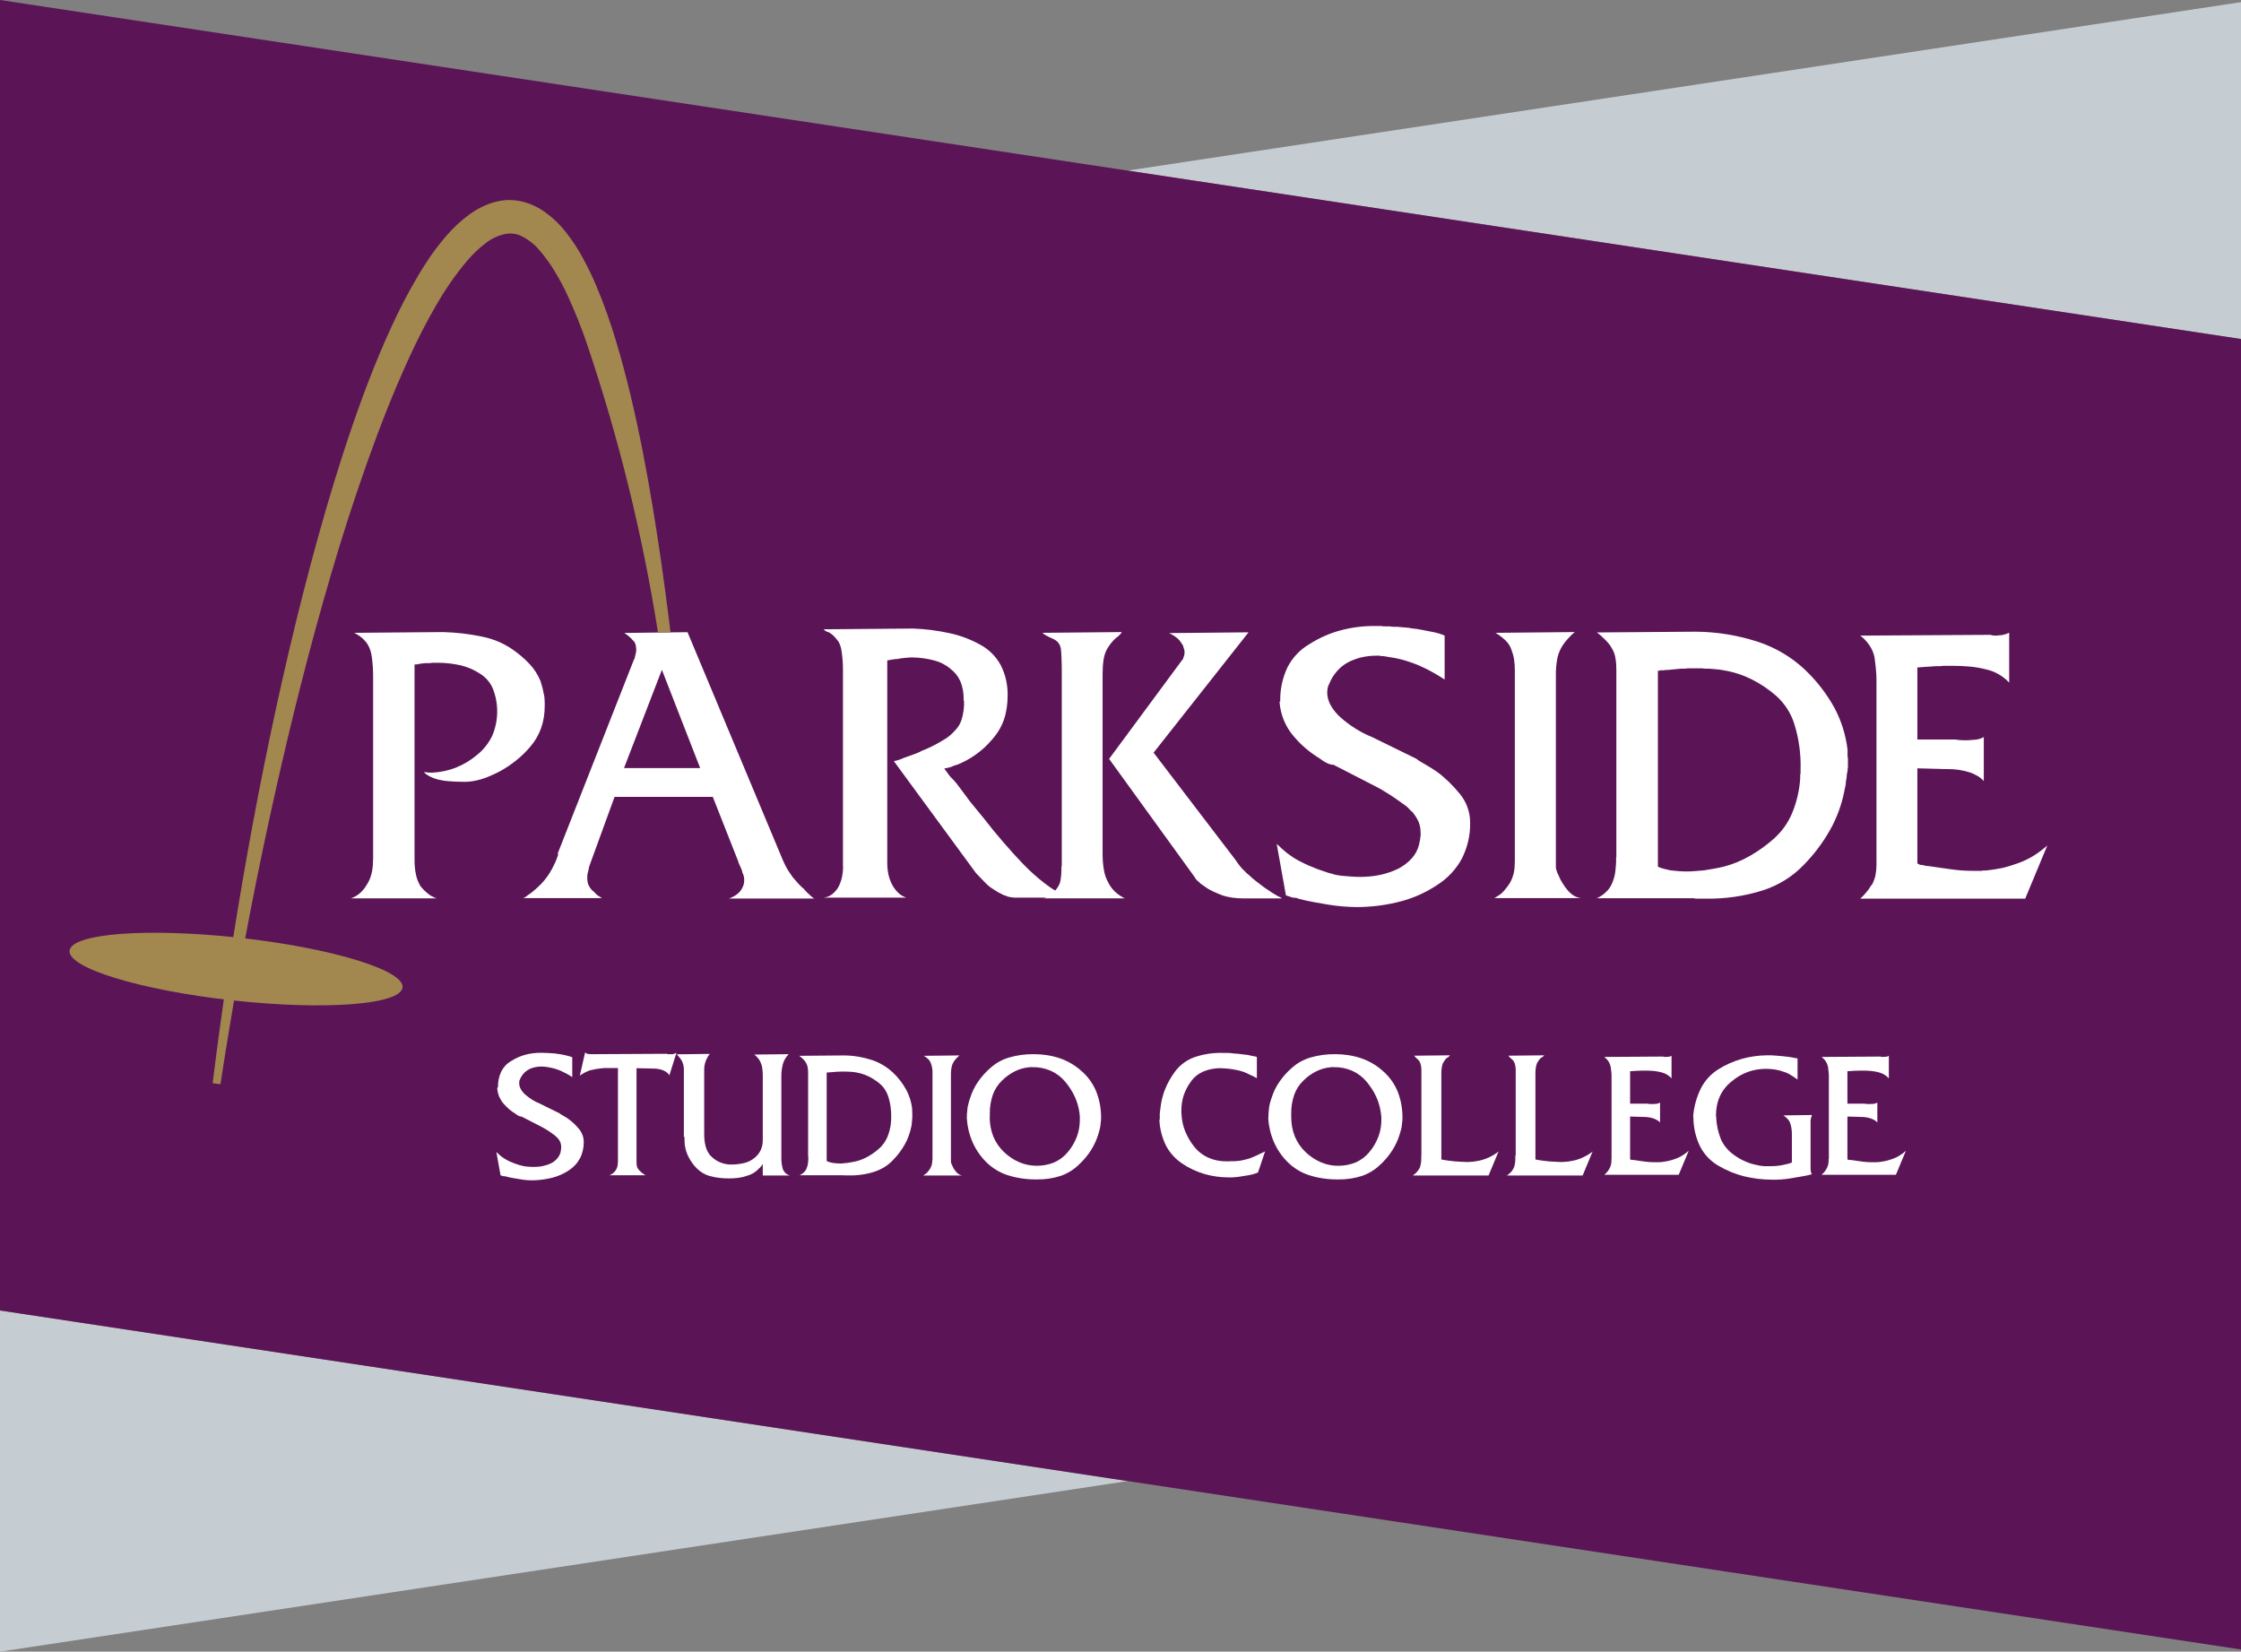 <?xml version="1.0" encoding="UTF-8"?><svg id="a" xmlns="http://www.w3.org/2000/svg" viewBox="0 0 177.48 130.81"><rect x="0" y="0" width="177.48" height="130.81" fill="#808080" stroke="none"/><path id="b" d="M0,103.79v27.02l89.31-13.51L0,103.79Z" fill="#c6cdd2" fill-rule="evenodd"/><path id="c" d="M177.48,.17L89.31,13.51l88.17,13.34V.17Z" fill="#c6cdd2" fill-rule="evenodd"/><path id="d" d="M0,0L177.48,26.85v103.79L0,103.79V0Z" fill="#5b1557" fill-rule="evenodd"/><path id="e" d="M18.97,74.27c7.28,.81,13.07,2.57,12.91,3.94s-6.18,1.82-13.46,1.02-13.07-2.57-12.91-3.94,6.18-1.82,13.46-1.02Z" fill="#a2874f" fill-rule="evenodd"/><path id="f" d="M29.55,68.13v-14.57c0-.51-.03-1.01-.1-1.51-.04-.33-.13-.65-.29-.94-.12-.21-.28-.4-.46-.56-.2-.17-.42-.32-.65-.43l7.05-.06c1.05,.03,2.1,.15,3.12,.37,.79,.16,1.55,.47,2.23,.91,.54,.36,1.04,.77,1.48,1.24,.38,.4,.67,.86,.88,1.37l.13,.45c.04,.15,.08,.3,.1,.45,.04,.14,.07,.27,.08,.41,.01,.13,.02,.26,.02,.38v.29c0,.6-.09,1.19-.29,1.75-.19,.52-.47,1.01-.83,1.43-.36,.43-.76,.82-1.2,1.16-.4,.32-.83,.6-1.29,.85-.25,.13-.5,.24-.75,.35-.23,.1-.47,.19-.72,.26-.21,.06-.43,.11-.65,.14-.18,.03-.37,.05-.56,.05-.51,0-.95-.02-1.31-.05-.3-.02-.6-.07-.89-.14-.22-.06-.42-.14-.62-.24-.17-.09-.33-.2-.46-.33h.26s0,.03,.02,.03c0,0,0,0,0,0h.45c.62-.04,1.24-.17,1.82-.4,.6-.24,1.16-.58,1.66-1,.51-.41,.92-.93,1.2-1.51,.51-1.19,.53-2.54,.05-3.75-.21-.49-.57-.9-1.02-1.18-.46-.3-.97-.52-1.5-.65-.61-.14-1.23-.21-1.85-.21h-.45c-.07,.02-.14,.03-.21,.03h-.24c-.08,0-.16,0-.24,.02-.07,.01-.14,.02-.21,.02-.08,.02-.16,.04-.24,.05-.08,.01-.16,.02-.24,.02v15.52c0,.4,.04,.81,.13,1.2,.07,.3,.19,.58,.35,.85,.17,.21,.36,.4,.57,.57,.21,.17,.45,.3,.7,.38h-6.79c.26-.09,.49-.22,.7-.4,.22-.19,.4-.41,.54-.65,.17-.26,.3-.54,.38-.85,.09-.34,.13-.69,.13-1.04v-.07h0Z" fill="#fff" fill-rule="evenodd"/><path id="g" d="M66.76,68.61v-15.56c0-.47-.03-.94-.1-1.4-.03-.29-.11-.57-.25-.83-.12-.16-.24-.31-.38-.45-.13-.13-.28-.24-.45-.32-.03,0-.05,0-.08-.02-.04-.01-.08-.03-.11-.05-.03,0-.06-.02-.06-.05,0,0,0-.01,0-.02-.02,0-.03,0-.05-.02l-.05-.05,7.05-.06c.99,.03,1.97,.16,2.93,.37,.85,.18,1.66,.49,2.42,.91,.69,.37,1.26,.94,1.63,1.63,.38,.75,.56,1.58,.54,2.42,0,.65-.09,1.3-.3,1.91-.21,.58-.53,1.11-.94,1.56-.38,.45-.82,.86-1.31,1.2-.45,.32-.93,.58-1.43,.78-.09,.02-.17,.05-.26,.08-.09,.03-.17,.07-.26,.11l-.26,.06-.26,.06c.08,.11,.16,.21,.24,.32,.07,.11,.15,.21,.24,.32,.08,.09,.17,.18,.26,.27s.17,.2,.26,.3c.17,.23,.34,.46,.51,.68s.34,.45,.51,.69c.17,.21,.35,.43,.53,.65s.37,.45,.56,.68c.51,.66,1.03,1.3,1.56,1.91,.53,.62,1.06,1.2,1.59,1.75,.53,.55,1.1,1.06,1.71,1.53,.57,.44,1.18,.81,1.83,1.12h-4.14c-.1,0-.2,0-.3-.02-.1-.01-.2-.03-.3-.05-.09-.05-.19-.08-.29-.11-.1-.03-.2-.08-.29-.14-.11-.04-.21-.1-.3-.16-.1-.07-.2-.13-.3-.19-.24-.15-.46-.32-.65-.53-.22-.22-.46-.47-.72-.75l-6.5-8.86c.14-.02,.27-.06,.4-.1,.14-.04,.27-.1,.4-.16,.13-.04,.25-.09,.37-.13,.12-.04,.24-.09,.37-.13,.11-.04,.22-.08,.33-.13,.12-.04,.23-.1,.33-.16l.32-.13c.11-.04,.2-.09,.29-.13,.41-.19,.81-.41,1.2-.65,.32-.19,.6-.44,.85-.72,.24-.24,.41-.54,.51-.86,.11-.36,.17-.74,.19-1.12v-.35s-.03,0-.03-.02v-.17c0-.46-.08-.93-.26-1.36-.18-.4-.45-.74-.8-1-.36-.31-.8-.53-1.26-.65-.56-.15-1.13-.23-1.71-.24-.15,0-.3,0-.46,.02-.16,.01-.32,.03-.49,.05-.08,.02-.17,.04-.26,.05-.08,.01-.17,.02-.26,.02-.11,.02-.2,.04-.29,.05-.09,.01-.17,.03-.26,.05v16.01c0,.33,.03,.65,.1,.97,.06,.27,.16,.54,.29,.78,.12,.23,.28,.44,.46,.62,.18,.18,.41,.32,.65,.4h-6.54c.24-.02,.48-.11,.67-.26,.19-.15,.35-.33,.48-.54,.13-.24,.23-.5,.29-.77,.07-.29,.1-.59,.1-.89v-.06h-.04Z" fill="#fff" fill-rule="evenodd"/><path id="h" d="M87.84,60.1l5.77-7.81s.07-.06,.08-.1c.01-.04,.03-.1,.05-.16,.02-.05,.04-.09,.05-.14,.01-.06,.02-.12,.02-.17v-.19c-.02-.06-.04-.13-.06-.19s-.04-.14-.06-.22l-.13-.19-.13-.19c-.11-.13-.23-.24-.37-.33-.15-.1-.3-.19-.46-.27l6.28-.06-7.52,9.53,6.53,8.55c.06,.1,.13,.2,.21,.3,.08,.1,.15,.2,.24,.3l.13,.13,.13,.13,.16,.16s.1,.09,.16,.13c.18,.18,.37,.34,.57,.49,.21,.16,.42,.32,.64,.49,.23,.15,.46,.3,.68,.45,.22,.15,.45,.27,.69,.38,0,.02,0,.03,.02,.03h-3.11c-.28,0-.55-.02-.83-.06-.27-.04-.54-.1-.8-.19-.28-.11-.53-.21-.75-.32-.21-.1-.41-.21-.59-.35-.06-.04-.12-.08-.16-.11s-.1-.07-.16-.11c-.04-.02-.08-.06-.11-.1-.03-.04-.07-.08-.11-.1-.07-.05-.14-.12-.19-.19-.04-.05-.07-.1-.1-.16l-6.76-9.34v.02Zm-3.75,8.51v-15.05c0-.53,0-.99-.02-1.36-.01-.37-.03-.63-.05-.78-.03-.3-.19-.57-.45-.73-.07-.04-.13-.08-.21-.11-.07-.03-.15-.07-.24-.11-.08-.04-.17-.09-.27-.14-.11-.06-.21-.13-.3-.21l6.28-.06-.05,.1-.02,.03h0l-.03,.03h0l-.05,.05-.02,.02-.05,.05-.05,.05s-.05,.05-.08,.06c-.03,.02-.05,.04-.08,.06-.15,.13-.29,.27-.41,.43-.13,.17-.25,.34-.35,.53-.12,.24-.2,.5-.24,.77-.06,.38-.08,.76-.08,1.15v14.25c0,.42,.03,.83,.1,1.24,.05,.33,.16,.66,.32,.96,.13,.28,.31,.53,.53,.75,.24,.23,.51,.42,.81,.56h-6.42s.06-.01,.08-.03c.02,0,.04,0,.06-.02,.02-.01,.05-.03,.06-.05l.03-.02s.05-.03,.06-.05c.17-.1,.32-.21,.48-.33,.14-.11,.26-.25,.35-.4,.12-.18,.2-.39,.22-.61,.05-.32,.07-.64,.06-.96v-.06h0Z" fill="#fff" fill-rule="evenodd"/><path id="i" d="M101.39,55.57c-.02-.94,.17-1.86,.57-2.71,.39-.77,1-1.42,1.75-1.85,.75-.48,1.58-.85,2.44-1.08,.89-.24,1.81-.36,2.72-.35h.57s.07,.03,.11,.03h.53c.09,.02,.18,.03,.27,.03h.27c.19,.02,.39,.04,.59,.05,.21,.01,.42,.04,.62,.08,.25,.02,.5,.06,.75,.11,.24,.05,.48,.1,.72,.14,.21,.04,.42,.08,.62,.14,.17,.05,.33,.11,.49,.18v3.48c-.26-.17-.54-.35-.86-.53s-.67-.36-1.05-.53c-.38-.17-.77-.31-1.16-.43-.39-.12-.79-.21-1.2-.27-.11-.02-.21-.04-.3-.05s-.2-.03-.3-.05h-.14s-.1-.01-.14-.03h-.29c-.35,0-.71,.04-1.05,.11-.34,.07-.67,.19-.99,.33-.32,.15-.61,.35-.86,.59-.27,.27-.5,.57-.67,.91-.04,.08-.08,.17-.11,.24s-.07,.15-.11,.24c-.02,.08-.04,.17-.05,.24-.01,.08-.02,.16-.02,.24,0,.36,.1,.71,.27,1.02,.21,.38,.49,.71,.81,.99,.36,.32,.74,.6,1.15,.86,.42,.26,.85,.49,1.31,.67l3.51,1.72c.11,.09,.23,.17,.35,.24l.41,.24c.15,.09,.3,.18,.45,.27,.15,.1,.3,.2,.45,.3,.33,.24,.63,.5,.92,.78,.31,.3,.59,.61,.86,.94,.27,.32,.48,.69,.62,1.08,.14,.39,.21,.8,.21,1.21,.02,.99-.21,1.96-.65,2.84-.46,.86-1.14,1.58-1.96,2.1-.87,.58-1.84,1.02-2.85,1.29-1.13,.3-2.29,.45-3.46,.46-.38,0-.77-.02-1.15-.05-.38-.03-.76-.08-1.15-.14-.4-.07-.8-.14-1.2-.21-.4-.07-.8-.16-1.2-.27-.04-.02-.08-.04-.13-.05-.03,0-.07-.01-.1-.02h-.13s-.09-.01-.13-.03c-.08-.02-.16-.05-.24-.08-.08-.03-.16-.06-.24-.08l-.73-4.08c.27,.27,.55,.52,.84,.75,.29,.22,.59,.42,.91,.59l.48,.24c.16,.08,.32,.15,.48,.21,.15,.06,.3,.13,.46,.19,.15,.06,.31,.11,.46,.16l.38,.13c.12,.04,.25,.08,.38,.1,.11,.05,.23,.08,.35,.1l.38,.06,.75,.06c.24,.02,.48,.03,.72,.03,.56,0,1.11-.05,1.66-.17,.48-.11,.95-.27,1.4-.49,.39-.21,.75-.48,1.05-.81,.27-.3,.47-.67,.57-1.07,.02-.08,.04-.17,.05-.24,.01-.08,.03-.16,.05-.24v-.11s.01-.08,.03-.11v-.22c0-.2-.02-.41-.07-.61-.04-.19-.12-.38-.22-.54-.05-.09-.1-.18-.16-.26l-.19-.26c-.09-.07-.17-.14-.24-.22-.08-.09-.17-.18-.27-.26-.15-.11-.3-.22-.46-.33s-.33-.24-.53-.37c-.19-.13-.39-.26-.59-.38s-.42-.26-.65-.38l-3.54-1.82s-.09,.02-.13,0c-.04-.02-.08-.03-.13-.03-.05-.02-.11-.04-.16-.06l-.13-.06c-.09-.05-.18-.1-.27-.16-.1-.07-.19-.13-.27-.19-.38-.23-.74-.49-1.08-.78-.36-.3-.69-.64-.99-1-.63-.74-1.01-1.67-1.09-2.65v-.07h0Z" fill="#fff" fill-rule="evenodd"/><path id="j" d="M119.97,68.36v-15.3c0-.28-.02-.55-.06-.83-.04-.27-.12-.54-.22-.8-.09-.27-.25-.5-.45-.7-.24-.23-.51-.44-.8-.61l6.28-.06c-.24,.19-.45,.41-.65,.64-.18,.21-.33,.43-.46,.67-.14,.27-.24,.56-.29,.86-.07,.38-.1,.76-.1,1.15v15.27c0,.08,0,.15,.03,.22,.02,.08,.05,.16,.08,.24,.03,.07,.07,.15,.11,.24,.09,.22,.19,.42,.32,.62,.12,.2,.26,.38,.41,.56,.15,.17,.32,.32,.51,.43,.17,.09,.35,.15,.54,.17h-6.88s.05-.01,.06-.03c.04-.02,.09-.05,.13-.08,.04-.03,.08-.06,.13-.08,.17-.11,.33-.24,.46-.4,.15-.18,.3-.36,.43-.56,.13-.22,.23-.45,.3-.7,.08-.28,.11-.57,.11-.86v-.06h0Z" fill="#fff" fill-rule="evenodd"/><path id="k" d="M131.26,68.61c.15,.09,.31,.15,.48,.19,.17,.04,.35,.08,.54,.13,.19,.02,.39,.04,.61,.06,.21,.02,.44,.03,.67,.03s.46-.01,.69-.03,.46-.04,.72-.06l.77-.13c.25-.04,.51-.1,.77-.16,.73-.19,1.43-.48,2.09-.86,.68-.39,1.32-.85,1.9-1.37,.62-.56,1.11-1.24,1.43-2.01,.36-.87,.58-1.8,.64-2.74v-.3s.01-.06,.03-.08v-.38c.03-1.19-.13-2.37-.48-3.51-.26-.87-.76-1.65-1.43-2.26-.6-.53-1.27-.98-1.99-1.34-.69-.34-1.43-.58-2.18-.7-.19-.04-.38-.07-.57-.08-.19-.01-.38-.03-.57-.05h-.27c-.1,0-.2-.01-.3-.03h-1.15c-.09,.02-.18,.03-.27,.03h-.27c-.19,.02-.37,.04-.53,.05s-.33,.03-.5,.05h-.22s-.05,.03-.08,.03h-.3s-.05,.03-.08,.03h-.11v15.5h0Zm-3.25-.74v-14.83c0-.32-.02-.64-.08-.96-.04-.24-.12-.46-.24-.67-.09-.17-.19-.33-.32-.48-.13-.15-.27-.29-.41-.42-.02-.02-.04-.04-.06-.05-.02,0-.03-.03-.03-.05-.02-.02-.04-.04-.07-.05-.02-.01-.04-.03-.06-.05-.04-.04-.08-.08-.13-.11-.05-.03-.09-.07-.13-.11l7.81-.06c1.67,.01,3.33,.28,4.93,.8,1.37,.45,2.63,1.19,3.68,2.17,.95,.89,1.75,1.92,2.38,3.06,.55,1.03,.9,2.15,1.04,3.32v.54s0,.07,.03,.1v.61c0,.09,0,.17-.02,.26-.01,.07-.02,.15-.02,.22-.02,.08-.04,.17-.05,.26-.01,.08-.02,.17-.02,.26-.02,.08-.04,.17-.05,.26-.01,.08-.02,.17-.02,.26-.02,.08-.04,.16-.05,.24s-.03,.16-.05,.24c-.21,1.08-.59,2.13-1.13,3.09-.58,1.03-1.29,1.97-2.12,2.81-.89,.92-2,1.6-3.22,1.99-1.46,.46-2.99,.68-4.53,.65h-.8s-.08-.03-.13-.03h-7.68c.3-.13,.57-.32,.8-.56,.2-.2,.35-.45,.45-.72,.11-.28,.19-.57,.22-.86,.04-.35,.07-.7,.06-1.05v-.06h0Z" fill="#fff" fill-rule="evenodd"/><path id="l" d="M148.61,68.36v-14.54c0-.29-.02-.59-.05-.88-.03-.31-.07-.61-.11-.91-.07-.31-.19-.61-.37-.88-.2-.31-.46-.59-.75-.81l10.3-.06c.12,.04,.25,.06,.38,.06,.13,0,.26-.01,.38-.03,.06,0,.13,0,.19-.02,.07-.01,.13-.03,.19-.05,.06,0,.11-.02,.16-.05,.06-.03,.13-.06,.19-.08v3.95c-.5-.53-1.14-.9-1.85-1.05-.42-.11-.84-.18-1.28-.22-.45-.04-.92-.06-1.43-.06h-.64c-.12,.02-.23,.03-.35,.03h-.32c-.21,.02-.44,.04-.68,.05-.24,.01-.48,.03-.72,.05v5.71h3c.24,.04,.48,.06,.72,.06,.21,0,.41,0,.62-.03,.17,0,.34-.02,.51-.06,.14-.04,.28-.09,.41-.16v3.48c-.14-.16-.3-.29-.48-.4-.21-.12-.44-.23-.67-.3-.27-.08-.55-.15-.83-.19-.28-.04-.57-.06-.86-.06h-.16l-2.26-.06v7.53c.06,.04,.12,.08,.19,.1,.06,.02,.13,.03,.19,.03,.04,0,.08,0,.11,.02,.04,.01,.07,.02,.11,.02,.03,.02,.06,.04,.1,.03h.1l.89,.13c.3,.04,.61,.08,.92,.13,.3,.04,.6,.08,.91,.1,.31,.02,.62,.03,.94,.03h.61s.09-.01,.13-.03h.26c.21-.02,.42-.05,.62-.08,.2-.03,.41-.07,.62-.11,.19-.04,.39-.1,.59-.16s.41-.13,.61-.2c.43-.15,.84-.34,1.23-.57,.41-.25,.8-.54,1.16-.86l-1.75,4.21h-13.07c.11-.09,.21-.18,.3-.29,.1-.11,.19-.21,.27-.32,.04-.04,.08-.09,.11-.14,.03-.05,.07-.11,.11-.17,.03-.05,.06-.1,.1-.14,.04-.04,.07-.09,.1-.14,.04-.11,.09-.22,.13-.33,.04-.12,.08-.24,.1-.37,.02-.13,.04-.26,.05-.38s.02-.27,.02-.41v-.07h0Z" fill="#fff" fill-rule="evenodd"/><path id="m" d="M39.44,86.08c-.01-.42,.08-.84,.26-1.22,.18-.35,.45-.64,.79-.83,.34-.22,.71-.38,1.1-.49,.4-.11,.81-.16,1.23-.16h.26s.03,.01,.05,.01h.24s.08,.02,.12,.02h.12c.09,0,.17,.02,.27,.02,.09,0,.19,.02,.28,.04,.11,0,.23,.03,.34,.05,.11,.02,.22,.04,.32,.07,.09,.02,.19,.04,.28,.07,.08,.02,.15,.05,.22,.08v1.57c-.11-.08-.24-.16-.39-.24s-.3-.16-.47-.24c-.17-.08-.35-.14-.52-.19-.18-.05-.36-.09-.54-.12-.05-.01-.09-.02-.14-.02s-.09-.01-.14-.02h-.07s-.04,0-.07-.01h-.13c-.16,0-.32,.02-.47,.05-.15,.03-.3,.08-.45,.15-.14,.07-.27,.16-.39,.27-.12,.12-.22,.26-.3,.41-.02,.04-.04,.07-.05,.11s-.03,.07-.05,.11c0,.04-.02,.07-.02,.11,0,.04,0,.07,0,.11,0,.16,.04,.32,.12,.46,.09,.17,.22,.32,.37,.45,.16,.14,.34,.27,.52,.39,.19,.12,.38,.22,.59,.3l1.58,.78s.1,.08,.16,.11l.19,.11c.07,.04,.13,.08,.2,.12s.13,.09,.2,.14c.15,.11,.29,.23,.42,.35,.14,.13,.27,.28,.39,.42,.12,.15,.21,.31,.28,.49,.06,.18,.09,.36,.09,.55,0,.44-.09,.88-.3,1.28-.21,.39-.51,.71-.88,.95-.39,.26-.83,.46-1.29,.58-.51,.13-1.03,.2-1.56,.21-.17,0-.35,0-.52-.02-.17-.01-.35-.04-.52-.07s-.36-.06-.54-.09-.36-.07-.54-.12c-.02,0-.04-.02-.06-.02-.01,0-.03,0-.04,0h-.06s-.04,0-.06-.01c-.04,0-.07-.02-.11-.03-.04-.01-.07-.03-.11-.04l-.33-1.84c.12,.12,.25,.23,.38,.34,.13,.1,.27,.19,.41,.27l.21,.11c.07,.03,.14,.07,.22,.09,.07,.03,.14,.06,.21,.09s.14,.05,.21,.07l.17,.06c.06,.02,.11,.03,.17,.04,.05,.02,.1,.03,.16,.04l.17,.03,.34,.03c.11,0,.22,.01,.32,.01,.25,0,.5-.02,.75-.08,.22-.05,.43-.12,.63-.22,.18-.09,.34-.22,.47-.37,.12-.14,.21-.3,.26-.48,0-.04,.02-.07,.02-.11,0-.04,.01-.07,.02-.11v-.05s0-.04,.01-.05v-.1c0-.09,0-.18-.03-.27-.02-.09-.05-.17-.1-.24-.02-.04-.04-.08-.07-.11l-.09-.11s-.08-.06-.11-.1c-.04-.04-.08-.08-.12-.11l-.21-.15c-.07-.05-.15-.11-.24-.17s-.17-.11-.27-.17-.19-.11-.3-.17l-1.6-.82s-.04,0-.06,0c-.02,0-.04-.01-.06-.01-.03-.01-.05-.02-.07-.03l-.06-.03s-.08-.05-.12-.07c-.04-.03-.08-.06-.12-.09-.17-.1-.34-.22-.49-.35-.16-.14-.31-.29-.45-.45-.14-.17-.25-.35-.34-.55-.08-.2-.13-.42-.15-.64v-.03h0Z" fill="#fff" fill-rule="evenodd"/><path id="n" d="M48.94,92.07v-7.48h-1.12c-.2,.02-.39,.04-.58,.07-.17,.03-.35,.07-.52,.11-.15,.05-.29,.12-.43,.19-.13,.07-.26,.14-.37,.23l.42-1.84s.09,.08,.14,.1c.05,.02,.1,.03,.16,.03,.07,0,.14,.01,.21,.01h.28l5.66-.03s.08,.03,.12,.03h.21s.03,0,.04,0c.01,0,.03,0,.04,0,.02,0,.05,0,.07,0,.03,0,.06-.01,.09-.02l.1-.04s.08-.03,.11-.04l-.56,1.78c-.04-.08-.09-.15-.16-.2-.09-.08-.19-.14-.3-.19-.12-.05-.25-.09-.38-.11-.13-.03-.27-.04-.41-.04l-1.35-.03v7.47c0,.11,.01,.23,.04,.34,.03,.09,.08,.17,.14,.24,.06,.07,.12,.13,.19,.19,.07,.06,.14,.11,.21,.16,.02,0,.03,.02,.05,.03,.01,0,.02,.02,.04,.03,0,0,.02,0,.02,0,.01,0,.03,0,.03,.02,0,0,0,0,0,0,0,0,.01,0,.02,0h-2.9c.11-.03,.21-.09,.3-.16,.08-.07,.15-.14,.21-.23,.06-.09,.1-.18,.13-.28,.03-.11,.04-.21,.04-.32v-.03h0Z" fill="#fff" fill-rule="evenodd"/><path id="o" d="M54.16,90.03v-5.32c0-.12-.01-.24-.04-.36-.03-.11-.07-.22-.11-.32-.06-.09-.12-.19-.19-.27-.07-.09-.15-.18-.23-.26l2.62-.03s-.08,.11-.12,.17c-.04,.07-.09,.14-.12,.22-.02,.04-.04,.08-.06,.12-.02,.04-.03,.08-.04,.12-.02,.04-.03,.09-.04,.13,0,.04-.02,.08-.03,.13,0,.04-.02,.07-.02,.11,0,.03,0,.06,0,.09,0,.03-.01,.06-.01,.09v5.16c0,.34,.03,.68,.12,1.01,.07,.25,.19,.48,.35,.68,.15,.16,.32,.3,.51,.42,.17,.1,.36,.18,.55,.23,.05,0,.1,.02,.15,.04,.05,.01,.11,.02,.17,.02,.05,0,.1,.01,.15,.02h.15c.36,0,.71-.04,1.06-.13,.29-.07,.55-.21,.78-.4,.21-.17,.38-.38,.49-.62,.11-.24,.16-.51,.16-.78v-5.12c0-.2-.01-.39-.04-.58-.02-.16-.07-.31-.13-.45-.05-.13-.13-.25-.21-.35-.09-.1-.18-.2-.29-.28l2.72-.03c-.11,.12-.21,.24-.29,.38-.08,.13-.13,.27-.17,.41-.04,.15-.07,.3-.09,.45-.02,.16-.03,.32-.03,.48v6.54c0,.16,.01,.33,.04,.49,.02,.13,.05,.26,.09,.39,.05,.11,.12,.21,.21,.29,.1,.09,.22,.15,.35,.18h-2.16v-.91s-.06,.09-.09,.13c-.03,.04-.07,.08-.11,.13s-.08,.08-.13,.12-.1,.09-.14,.14c-.11,.09-.22,.17-.35,.24-.15,.08-.3,.14-.46,.18-.2,.07-.41,.12-.62,.15-.27,.04-.55,.05-.82,.05-.5,0-1-.06-1.49-.19-.38-.11-.73-.32-1.01-.6-.25-.25-.46-.53-.62-.84-.16-.29-.27-.6-.32-.93,0-.03-.02-.06-.02-.09,0-.03,0-.07,0-.1,0-.03-.01-.06-.01-.09v-.09c0-.06-.01-.11-.01-.17v-.2h0Z" fill="#fff" fill-rule="evenodd"/><path id="p" d="M65.47,91.95c.07,.04,.14,.07,.22,.09,.08,.02,.16,.04,.24,.06l.27,.03c.1,0,.2,.02,.3,.02s.21,0,.31-.02l.32-.03,.35-.06c.11-.02,.23-.04,.35-.07,.33-.09,.65-.22,.94-.39,.31-.18,.59-.38,.86-.62,.28-.25,.5-.56,.65-.91,.16-.39,.26-.81,.29-1.24v-.14s0-.03,.01-.04v-.17c.01-.54-.06-1.07-.22-1.58-.12-.39-.34-.75-.65-1.02-.27-.24-.58-.44-.9-.6-.31-.15-.64-.26-.98-.32-.09-.02-.17-.03-.26-.04-.09,0-.17-.01-.26-.02h-.11s-.09,0-.14-.01h-.52s-.08,.01-.12,.01h-.12c-.09,0-.17,.02-.24,.02-.07,0-.15,.01-.22,.02h-.1s-.02,.01-.04,.01h-.14s-.02,.02-.04,.02h-.05v6.99h0Zm-1.47-.33v-6.68c0-.14-.01-.29-.04-.43-.02-.11-.05-.21-.11-.3-.04-.08-.09-.15-.14-.22-.06-.07-.12-.13-.19-.19,0,0-.02-.02-.03-.02,0,0-.01-.01-.01-.02,0,0-.02-.02-.03-.02-.01,0-.02-.01-.03-.02-.02-.02-.04-.03-.06-.05-.02-.02-.04-.03-.06-.05l3.52-.03c.75,0,1.5,.13,2.22,.36,.62,.2,1.18,.54,1.66,.98,.43,.4,.79,.87,1.07,1.38,.25,.47,.41,.97,.47,1.5v.24s0,.03,.01,.04v.27s0,.08,0,.11c0,.03,0,.07,0,.1,0,.04-.02,.08-.02,.11,0,.04,0,.08,0,.12,0,.04-.02,.08-.02,.11,0,.04,0,.08,0,.11,0,.04-.02,.07-.02,.11s-.01,.07-.02,.11c-.1,.49-.27,.96-.51,1.39-.26,.46-.58,.89-.96,1.27-.4,.42-.9,.72-1.45,.9-.66,.21-1.35,.31-2.04,.29h-.36s-.04-.01-.06-.01h-3.46c.13-.06,.26-.15,.36-.25,.09-.09,.16-.2,.2-.32,.05-.12,.08-.25,.1-.39,.02-.16,.03-.32,.03-.47v-.03h0Z" fill="#fff" fill-rule="evenodd"/><path id="q" d="M73.85,91.84v-6.9c0-.12,0-.25-.03-.37-.02-.12-.05-.24-.1-.36-.04-.12-.11-.23-.2-.32-.11-.11-.23-.2-.36-.27l2.83-.03c-.11,.09-.21,.18-.3,.29-.08,.09-.15,.19-.21,.3-.06,.12-.11,.25-.13,.39-.03,.17-.04,.34-.04,.52v6.89s0,.07,.01,.1c0,.04,.02,.07,.04,.11,.01,.03,.03,.07,.05,.11,.04,.1,.09,.19,.14,.28,.06,.09,.12,.17,.19,.25,.07,.08,.14,.14,.23,.19,.08,.04,.16,.07,.24,.08h-3.11s.02,0,.03-.02c.02,0,.04-.02,.06-.03,.02-.01,.04-.03,.06-.04,.08-.05,.15-.11,.21-.18,.06-.07,.13-.16,.19-.25,.06-.1,.11-.21,.14-.32,.03-.13,.05-.26,.05-.39v-.03h0Z" fill="#fff" fill-rule="evenodd"/><path id="r" d="M78.38,88.45c0,.54,.09,1.07,.29,1.57,.2,.47,.49,.89,.86,1.24,.36,.34,.77,.61,1.22,.8,.43,.18,.9,.27,1.37,.27,.47,0,.94-.09,1.38-.27,.42-.19,.79-.47,1.08-.83,.3-.35,.53-.76,.7-1.19,.16-.43,.24-.88,.24-1.33v-.3s-.01-.02-.01-.03v-.1s-.01-.02-.01-.04v-.04c-.06-.46-.18-.9-.37-1.32-.2-.44-.46-.84-.77-1.21-.31-.37-.69-.66-1.13-.86-.46-.2-.95-.3-1.45-.29h-.23s-.03,.01-.04,.01h-.03c-.39,.04-.77,.15-1.11,.32-.37,.19-.72,.43-1.01,.73-.33,.31-.58,.7-.73,1.12-.17,.49-.25,1.01-.24,1.52v.22h0Zm-1.81,.11c0-.11,0-.22,.01-.35s.02-.27,.04-.41c0-.08,.02-.15,.04-.22s.03-.14,.05-.22,.04-.14,.06-.21c.02-.07,.04-.14,.07-.21,.14-.44,.34-.86,.6-1.24,.29-.42,.62-.8,1.01-1.13,.42-.38,.91-.65,1.45-.81,.64-.19,1.31-.28,1.98-.27,.69,0,1.38,.1,2.04,.32,.62,.21,1.19,.54,1.68,.97,.5,.42,.89,.94,1.16,1.53,.28,.64,.42,1.33,.44,2.03,0,.06,0,.11,0,.17,0,.06,0,.11,0,.17,0,.07-.02,.13-.02,.19,0,.06-.01,.11-.02,.17,0,.12-.03,.25-.06,.37-.03,.12-.06,.24-.1,.37-.14,.47-.34,.91-.6,1.32-.28,.44-.62,.84-1.01,1.19-.4,.38-.89,.67-1.42,.85-.6,.19-1.22,.28-1.85,.27-.79,.01-1.58-.1-2.33-.34-.64-.21-1.22-.57-1.7-1.05-.45-.45-.81-.98-1.07-1.57-.26-.6-.41-1.23-.45-1.88v-.03h0Z" fill="#fff" fill-rule="evenodd"/><path id="s" d="M91.85,88.68v-.48s0-.07,.02-.11c0-.03,0-.06,0-.09,0-.04,.01-.07,.02-.11,.05-.56,.17-1.1,.38-1.62,.21-.53,.5-1.02,.84-1.47,.38-.48,.88-.85,1.46-1.06,.72-.25,1.48-.37,2.25-.35,.13,0,.27,0,.41,0s.28,.02,.44,.04,.31,.02,.47,.04l.47,.06c.08,0,.16,.02,.24,.03s.16,.03,.24,.05l.11,.03s.08,.01,.11,.01l.12,.03,.11,.03v1.68c-.29-.15-.56-.28-.82-.4-.24-.11-.5-.19-.76-.24-.24-.05-.47-.08-.67-.11-.19-.02-.38-.03-.58-.04-.48-.01-.96,.08-1.4,.26-.39,.17-.73,.43-.98,.78-.25,.33-.44,.7-.58,1.09-.13,.39-.19,.81-.19,1.22v.21s0,.04,.01,.07c.02,.46,.11,.91,.28,1.34,.18,.44,.42,.86,.71,1.23,.3,.38,.68,.68,1.12,.88,.47,.21,.98,.31,1.49,.3h.25s.01,0,.02-.01h.04c.19,0,.37,0,.54-.02,.16-.01,.31-.04,.47-.08,.15-.03,.29-.07,.43-.11,.15-.05,.29-.11,.43-.17l.2-.09c.07-.03,.14-.06,.2-.1,.08-.03,.15-.06,.22-.1,.07-.04,.15-.08,.22-.11l-.56,1.67c-.15,.07-.31,.12-.47,.16-.16,.04-.32,.07-.48,.09-.16,.03-.33,.05-.49,.08s-.33,.04-.49,.05h-.06s-.03,0-.04,.01h-.3c-.65,0-1.3-.09-1.92-.27-.63-.19-1.22-.46-1.76-.83-.54-.36-.98-.85-1.28-1.42-.31-.64-.49-1.33-.52-2.04v-.03h0Z" fill="#fff" fill-rule="evenodd"/><path id="t" d="M102.26,88.45c0,.54,.09,1.07,.29,1.57,.2,.47,.49,.89,.86,1.24,.36,.34,.77,.61,1.22,.8,.43,.18,.9,.28,1.37,.27,.47,0,.94-.09,1.38-.27,.42-.19,.79-.47,1.08-.83,.3-.35,.53-.76,.7-1.19,.16-.42,.24-.88,.24-1.33v-.3s-.01-.02-.02-.03v-.1s-.01-.02-.01-.04v-.04c-.06-.46-.18-.9-.37-1.32-.2-.44-.46-.84-.77-1.21-.31-.37-.69-.66-1.13-.86-.46-.2-.95-.3-1.45-.29h-.23s-.03,.01-.04,.01h-.03c-.39,.04-.77,.15-1.11,.32-.37,.19-.72,.43-1.01,.73-.33,.31-.58,.7-.73,1.12-.17,.49-.25,1.01-.24,1.52v.22h0Zm-1.81,.11c0-.11,0-.22,.01-.35s.02-.27,.04-.41c0-.08,.02-.15,.03-.22s.03-.14,.05-.22,.04-.14,.06-.21c.02-.07,.04-.14,.07-.21,.14-.44,.34-.86,.6-1.24,.29-.42,.62-.8,1.01-1.13,.42-.38,.91-.65,1.45-.81,.64-.19,1.31-.28,1.98-.27,.69,0,1.38,.1,2.04,.32,.62,.21,1.19,.54,1.68,.97,.5,.42,.89,.94,1.16,1.53,.28,.64,.42,1.33,.44,2.03,0,.06,0,.11,0,.17s0,.11,0,.17-.02,.13-.02,.19-.01,.11-.02,.17c0,.12-.03,.25-.06,.37-.03,.12-.06,.24-.1,.37-.14,.47-.34,.91-.6,1.32-.28,.44-.62,.84-1.01,1.19-.4,.38-.89,.67-1.42,.85-.6,.19-1.22,.28-1.85,.27-.79,.01-1.58-.1-2.33-.34-.64-.21-1.22-.57-1.7-1.05-.45-.45-.81-.98-1.07-1.57-.26-.6-.41-1.23-.45-1.88v-.03h0Z" fill="#fff" fill-rule="evenodd"/><path id="u" d="M112.57,91.51v-6.68c0-.11,0-.23-.02-.34,0-.08-.03-.16-.05-.24-.02-.06-.04-.11-.07-.17-.03-.05-.07-.1-.11-.14-.02-.02-.04-.04-.06-.06-.03-.02-.05-.05-.08-.07-.03-.03-.06-.06-.09-.09s-.06-.07-.09-.11l2.83-.03-.02,.04s-.01,.01-.02,.01l-.02,.02h0s-.02,.02-.03,.03c0,0-.01,.01-.01,.02,0,0-.02,.02-.03,.02-.01,0-.02,.01-.03,.02,0,0-.02,.02-.03,.02h-.02s-.02,.02-.03,.03c-.01,0-.02,.01-.03,.02-.05,.05-.1,.1-.14,.16-.04,.07-.09,.14-.14,.22-.04,.1-.07,.21-.09,.32-.03,.15-.04,.3-.04,.45v6.87c.19,.04,.38,.07,.55,.09s.34,.04,.5,.06l.47,.03c.15,.01,.29,.02,.44,.02,.16,0,.32,0,.46-.02,.14,0,.28-.03,.42-.06,.14-.02,.28-.05,.41-.09,.14-.04,.28-.09,.41-.15,.08-.03,.15-.06,.22-.1,.07-.04,.14-.08,.21-.11s.15-.1,.22-.14,.15-.1,.22-.16l-.79,1.9h-6.01s.03,0,.04-.02c.01-.01,.03-.02,.04-.03,.01-.01,.02-.02,.03-.03,.01,0,.03-.02,.04-.03,.02,0,.03-.02,.04-.03l.04-.04s.02-.02,.03-.03c.01,0,.03-.02,.04-.03,.07-.08,.14-.17,.2-.26,.05-.08,.09-.17,.11-.26,.02-.09,.04-.17,.05-.25,.01-.08,.02-.16,.02-.24v-.34h0Z" fill="#fff" fill-rule="evenodd"/><path id="v" d="M120.04,91.51v-6.68c0-.11,0-.23-.02-.34,0-.08-.03-.16-.05-.24-.02-.06-.04-.11-.07-.17-.03-.05-.07-.1-.11-.14-.02-.02-.04-.04-.07-.06-.03-.02-.05-.05-.08-.07-.03-.03-.06-.06-.09-.09s-.06-.07-.09-.11l2.83-.03-.02,.04s-.01,.01-.02,.01l-.02,.02h0s-.02,.02-.03,.03c0,0-.02,.01-.02,.02,0,0-.02,.02-.03,.02-.01,0-.02,.01-.03,.02,0,0-.02,.02-.03,.02h-.02s-.02,.02-.03,.03c-.01,0-.02,.01-.03,.02-.05,.05-.1,.1-.14,.16-.04,.07-.09,.14-.14,.22-.04,.1-.07,.21-.09,.32-.03,.15-.04,.3-.04,.45v6.87c.19,.04,.38,.07,.55,.09s.34,.04,.5,.06l.47,.03c.15,.01,.29,.02,.44,.02,.16,0,.32,0,.46-.02,.14,0,.28-.03,.42-.06,.14-.02,.28-.05,.41-.09,.14-.04,.28-.09,.41-.15,.08-.03,.15-.06,.22-.1,.07-.04,.14-.08,.21-.11s.15-.1,.22-.14,.15-.1,.22-.16l-.79,1.9h-6.01s.03,0,.04-.02c.01-.01,.03-.02,.04-.03,.01-.01,.02-.02,.04-.03,.01,0,.02-.02,.03-.03,.02,0,.03-.02,.04-.03l.04-.04s.02-.02,.04-.03c.01,0,.03-.02,.04-.03,.07-.08,.14-.17,.19-.26,.05-.08,.09-.17,.11-.26,.02-.09,.04-.17,.05-.25,.01-.08,.02-.16,.02-.24v-.34h0Z" fill="#fff" fill-rule="evenodd"/><path id="w" d="M127.63,91.84v-6.55c0-.13,0-.27-.02-.4-.02-.14-.03-.28-.05-.41-.03-.14-.09-.28-.16-.4-.09-.14-.21-.26-.34-.37l4.64-.03c.06,.02,.11,.03,.17,.03,.06,0,.12,0,.17-.01,.03,0,.06,0,.09,0,.03,0,.06-.01,.09-.02,.03,0,.05,0,.07-.02,.03-.01,.06-.03,.09-.04v1.78c-.1-.11-.23-.21-.36-.29-.15-.09-.31-.15-.47-.19-.19-.05-.38-.08-.58-.1-.2-.02-.42-.03-.65-.03h-.29c-.05,0-.11,.01-.16,.01h-.14c-.1,.01-.2,.02-.31,.02s-.22,.01-.32,.02v2.57h1.35c.11,.02,.21,.03,.32,.03,.09,0,.19,0,.28-.01,.08,0,.16,0,.23-.03,.06-.02,.13-.04,.19-.07v1.57c-.06-.07-.13-.13-.22-.18-.09-.06-.2-.1-.3-.14-.12-.04-.25-.07-.37-.09-.13-.02-.26-.03-.39-.03h-.07l-1.02-.03v3.39s.06,.03,.09,.04c.03,0,.06,.01,.09,.01,.02,0,.03,0,.05,0,.02,0,.03,0,.05,0,.01,.01,.03,.02,.04,.01h.04l.4,.06c.13,.02,.27,.04,.42,.06s.27,.03,.41,.04,.28,.01,.42,.01h.27s.04,0,.06-.01h.11c.1-.01,.19-.02,.28-.04s.18-.03,.28-.05,.17-.04,.27-.07l.28-.09c.19-.07,.38-.15,.55-.26,.19-.11,.36-.24,.53-.39l-.79,1.9h-5.89s.09-.08,.14-.13c.04-.05,.08-.1,.12-.14,.02-.02,.04-.04,.05-.07,.02-.02,.03-.05,.05-.08,.01-.02,.03-.04,.04-.07,.02-.02,.03-.04,.04-.07,.02-.05,.04-.1,.06-.15,.02-.05,.03-.11,.04-.17,.01-.06,.02-.11,.02-.17s0-.12,0-.19v-.03h0Z" fill="#fff" fill-rule="evenodd"/><path id="x" d="M134.09,88.45c.06-.79,.27-1.56,.62-2.26,.31-.61,.78-1.12,1.36-1.49,.57-.36,1.19-.64,1.85-.83,.68-.19,1.37-.29,2.08-.29,.19,0,.39,0,.58,.02s.4,.03,.6,.05,.39,.04,.58,.07,.4,.07,.6,.11v1.67c-.18-.13-.37-.26-.56-.37-.19-.12-.4-.21-.62-.27-.21-.08-.43-.13-.65-.16-.22-.03-.45-.05-.67-.05-.48,0-.97,.08-1.42,.24-.47,.17-.91,.43-1.29,.75-.4,.31-.72,.71-.93,1.16-.22,.48-.32,1-.32,1.52v.02s0,0,0,0v.07s0,.02,.02,.03v.14c.03,.54,.15,1.07,.34,1.57,.16,.42,.43,.78,.76,1.08,.31,.27,.65,.49,1.01,.67,.35,.17,.72,.3,1.1,.37l.14,.03,.14,.03s.09,0,.13,.01c.04,0,.09,.01,.13,.02,.05,0,.09,0,.14,0,.05,0,.09,0,.14,0h.26c.17,0,.34,0,.5-.02,.16-.01,.32-.04,.47-.07,.14-.03,.28-.06,.4-.09,.11-.03,.22-.06,.33-.11v-2.17c0-.17,0-.34-.03-.51-.02-.14-.05-.29-.1-.42-.04-.13-.11-.25-.2-.34-.1-.11-.22-.21-.34-.29l2.26-.03s-.02,.03-.02,.05c0,.01,0,.02,0,.04,0,0-.01,.02-.02,.03v.03s-.04,.09-.05,.14c-.01,.06-.02,.11-.02,.17v3.8s0,.05,.01,.07c0,.03,0,.06,0,.09,0,.03,.01,.06,.02,.09,0,.03,.02,.06,.03,.09,.01,.03,.03,.06,.04,.09-.21,.06-.43,.11-.66,.15s-.46,.08-.7,.12c-.24,.05-.48,.08-.71,.11s-.47,.04-.71,.05h-.36c-.76,0-1.51-.09-2.24-.27-.71-.18-1.38-.46-2.01-.83-.63-.36-1.13-.89-1.46-1.53-.35-.72-.53-1.52-.53-2.32v-.03h0Z" fill="#fff" fill-rule="evenodd"/><path id="y" d="M144.84,91.84v-6.55c0-.13,0-.27-.02-.4-.01-.14-.03-.28-.05-.41-.03-.14-.09-.28-.16-.4-.09-.14-.21-.26-.34-.37l4.64-.03c.06,.02,.11,.03,.17,.03,.06,0,.12,0,.17-.01,.03,0,.06,0,.09,0,.03,0,.06-.01,.09-.02,.03,0,.05,0,.07-.02,.03-.01,.06-.03,.09-.04v1.78c-.1-.11-.23-.21-.36-.29-.15-.09-.31-.15-.47-.19-.19-.05-.38-.08-.58-.1-.2-.02-.42-.03-.65-.03h-.29c-.05,0-.11,.01-.16,.01h-.14c-.1,.01-.2,.02-.31,.02s-.22,.01-.32,.02v2.57h1.35c.11,.02,.22,.03,.32,.03,.09,0,.19,0,.28-.01,.08,0,.16,0,.23-.03,.06-.02,.13-.04,.19-.07v1.57c-.06-.07-.13-.13-.22-.18-.09-.06-.2-.1-.3-.14-.12-.04-.25-.07-.37-.09-.13-.02-.26-.03-.39-.03h-.07l-1.02-.03v3.39s.06,.03,.09,.04c.03,0,.06,.01,.09,.01,.02,0,.03,0,.05,0,.02,0,.03,0,.05,0,.01,.01,.03,.02,.04,.01h.04l.4,.06c.13,.02,.27,.04,.42,.06s.27,.03,.41,.04,.28,.01,.42,.01h.27s.04,0,.06-.01h.11c.1-.01,.19-.02,.28-.04s.18-.03,.28-.05,.17-.04,.27-.07l.28-.09c.19-.07,.38-.15,.55-.26,.19-.11,.36-.24,.52-.39l-.79,1.9h-5.89s.1-.08,.14-.13c.04-.05,.08-.1,.12-.14,.02-.02,.04-.04,.05-.07,.02-.02,.03-.05,.05-.08,.01-.02,.03-.04,.04-.07,.02-.02,.03-.04,.04-.07,.02-.05,.04-.1,.06-.15,.02-.05,.03-.11,.04-.17,.01-.06,.02-.11,.02-.17s0-.12,0-.19v-.03h0Z" fill="#fff" fill-rule="evenodd"/><path id="z" d="M49.42,60.83h6.03l-3.03-7.78-3,7.78h0Zm-5.26,6.79l6.03-15.34s.07-.11,.08-.17c.01-.08,.03-.16,.05-.24,.02-.06,.04-.13,.05-.19,.01-.06,.02-.13,.02-.19,0-.16-.02-.31-.06-.46-.04-.13-.12-.25-.22-.33-.09-.11-.19-.21-.3-.3-.12-.1-.24-.19-.37-.27l5.01-.06,7.56,18.08c.11,.26,.24,.51,.38,.75,.13,.2,.26,.39,.38,.56l.4,.46c.13,.15,.28,.3,.43,.43,.04,.02,.08,.06,.11,.1,.02,.04,.05,.07,.08,.1l.11,.11,.11,.11s.08,.06,.11,.1c.03,.04,.07,.08,.11,.1,.04,.04,.08,.08,.13,.11,.04,.03,.08,.06,.13,.08h-6.76c.21-.07,.41-.17,.59-.3,.14-.1,.27-.22,.37-.37,.08-.12,.14-.25,.19-.38,.04-.12,.06-.25,.06-.38,0-.09,0-.17-.02-.26-.01-.09-.04-.18-.08-.26-.02-.04-.04-.08-.05-.13-.01-.04-.02-.08-.02-.13-.03-.03-.04-.06-.05-.1-.01-.04-.03-.09-.05-.13l-.06-.13-.06-.13s-.04-.09-.06-.14c-.02-.04-.03-.07-.03-.11l-2.01-5.1h-7.78l-2.01,5.52c-.02,.11-.04,.21-.06,.3-.02,.08-.04,.16-.06,.24-.02,.06-.03,.13-.03,.19v.16c0,.12,0,.24,.03,.35,.02,.1,.05,.2,.1,.29,.05,.09,.11,.18,.17,.26,.07,.08,.15,.16,.24,.22,.05,.05,.09,.09,.13,.14,.05,.06,.1,.1,.16,.14,.04,.02,.07,.04,.1,.06,.03,.03,.06,.05,.1,.06,.02,.02,.05,.05,.08,.06,.02,.02,.05,.03,.08,.03h-6.28s.09-.02,.13-.05c.04-.03,.08-.06,.13-.08,.04-.04,.08-.08,.13-.11,.04-.03,.08-.06,.13-.08,.33-.25,.64-.52,.92-.81,.24-.25,.45-.52,.64-.81,.16-.26,.3-.52,.43-.8,.11-.23,.2-.46,.27-.7v-.06l-.02-.02Z" fill="#fff" fill-rule="evenodd"/><path id="aa" d="M52.11,50.09c-1.22-7.73-3.09-15.34-5.59-22.75-.46-1.38-1.01-2.73-1.62-4.05-.3-.64-.64-1.26-1.01-1.87-.35-.58-.75-1.12-1.19-1.63-.38-.45-.85-.81-1.37-1.08-.42-.21-.9-.27-1.35-.17-.56,.12-1.08,.37-1.52,.72-.54,.41-1.03,.88-1.47,1.4-.94,1.12-1.77,2.32-2.49,3.59-.75,1.29-1.43,2.63-2.06,4s-1.23,2.77-1.79,4.18c-1.12,2.83-2.13,5.71-3.07,8.62s-1.79,5.85-2.6,8.8c-1.61,5.91-3.01,11.89-4.26,17.89s-2.33,12.05-3.26,18.13l-.62-.08c.76-6.14,1.69-12.26,2.78-18.35,1.09-6.09,2.35-12.16,3.82-18.19,.74-3.01,1.53-6.01,2.4-8.99s1.82-5.95,2.9-8.88c.54-1.46,1.12-2.92,1.75-4.36s1.31-2.87,2.09-4.26c.39-.7,.8-1.39,1.25-2.07,.45-.69,.95-1.35,1.49-1.98,.57-.67,1.22-1.27,1.93-1.78,.39-.28,.81-.51,1.26-.7,.48-.2,.99-.33,1.51-.38,.52-.03,1.05,.02,1.55,.17,.48,.14,.94,.35,1.36,.62,.74,.49,1.4,1.11,1.94,1.82,.5,.64,.95,1.33,1.33,2.05,.38,.7,.72,1.41,1.02,2.12,.6,1.42,1.11,2.86,1.55,4.33,.44,1.46,.83,2.92,1.18,4.39,.7,2.94,1.26,5.89,1.75,8.85s.91,5.93,1.28,8.9c.04,.32,.08,.65,.12,.97l-1,.02h0Z" fill="#a2874f" fill-rule="evenodd"/></svg>